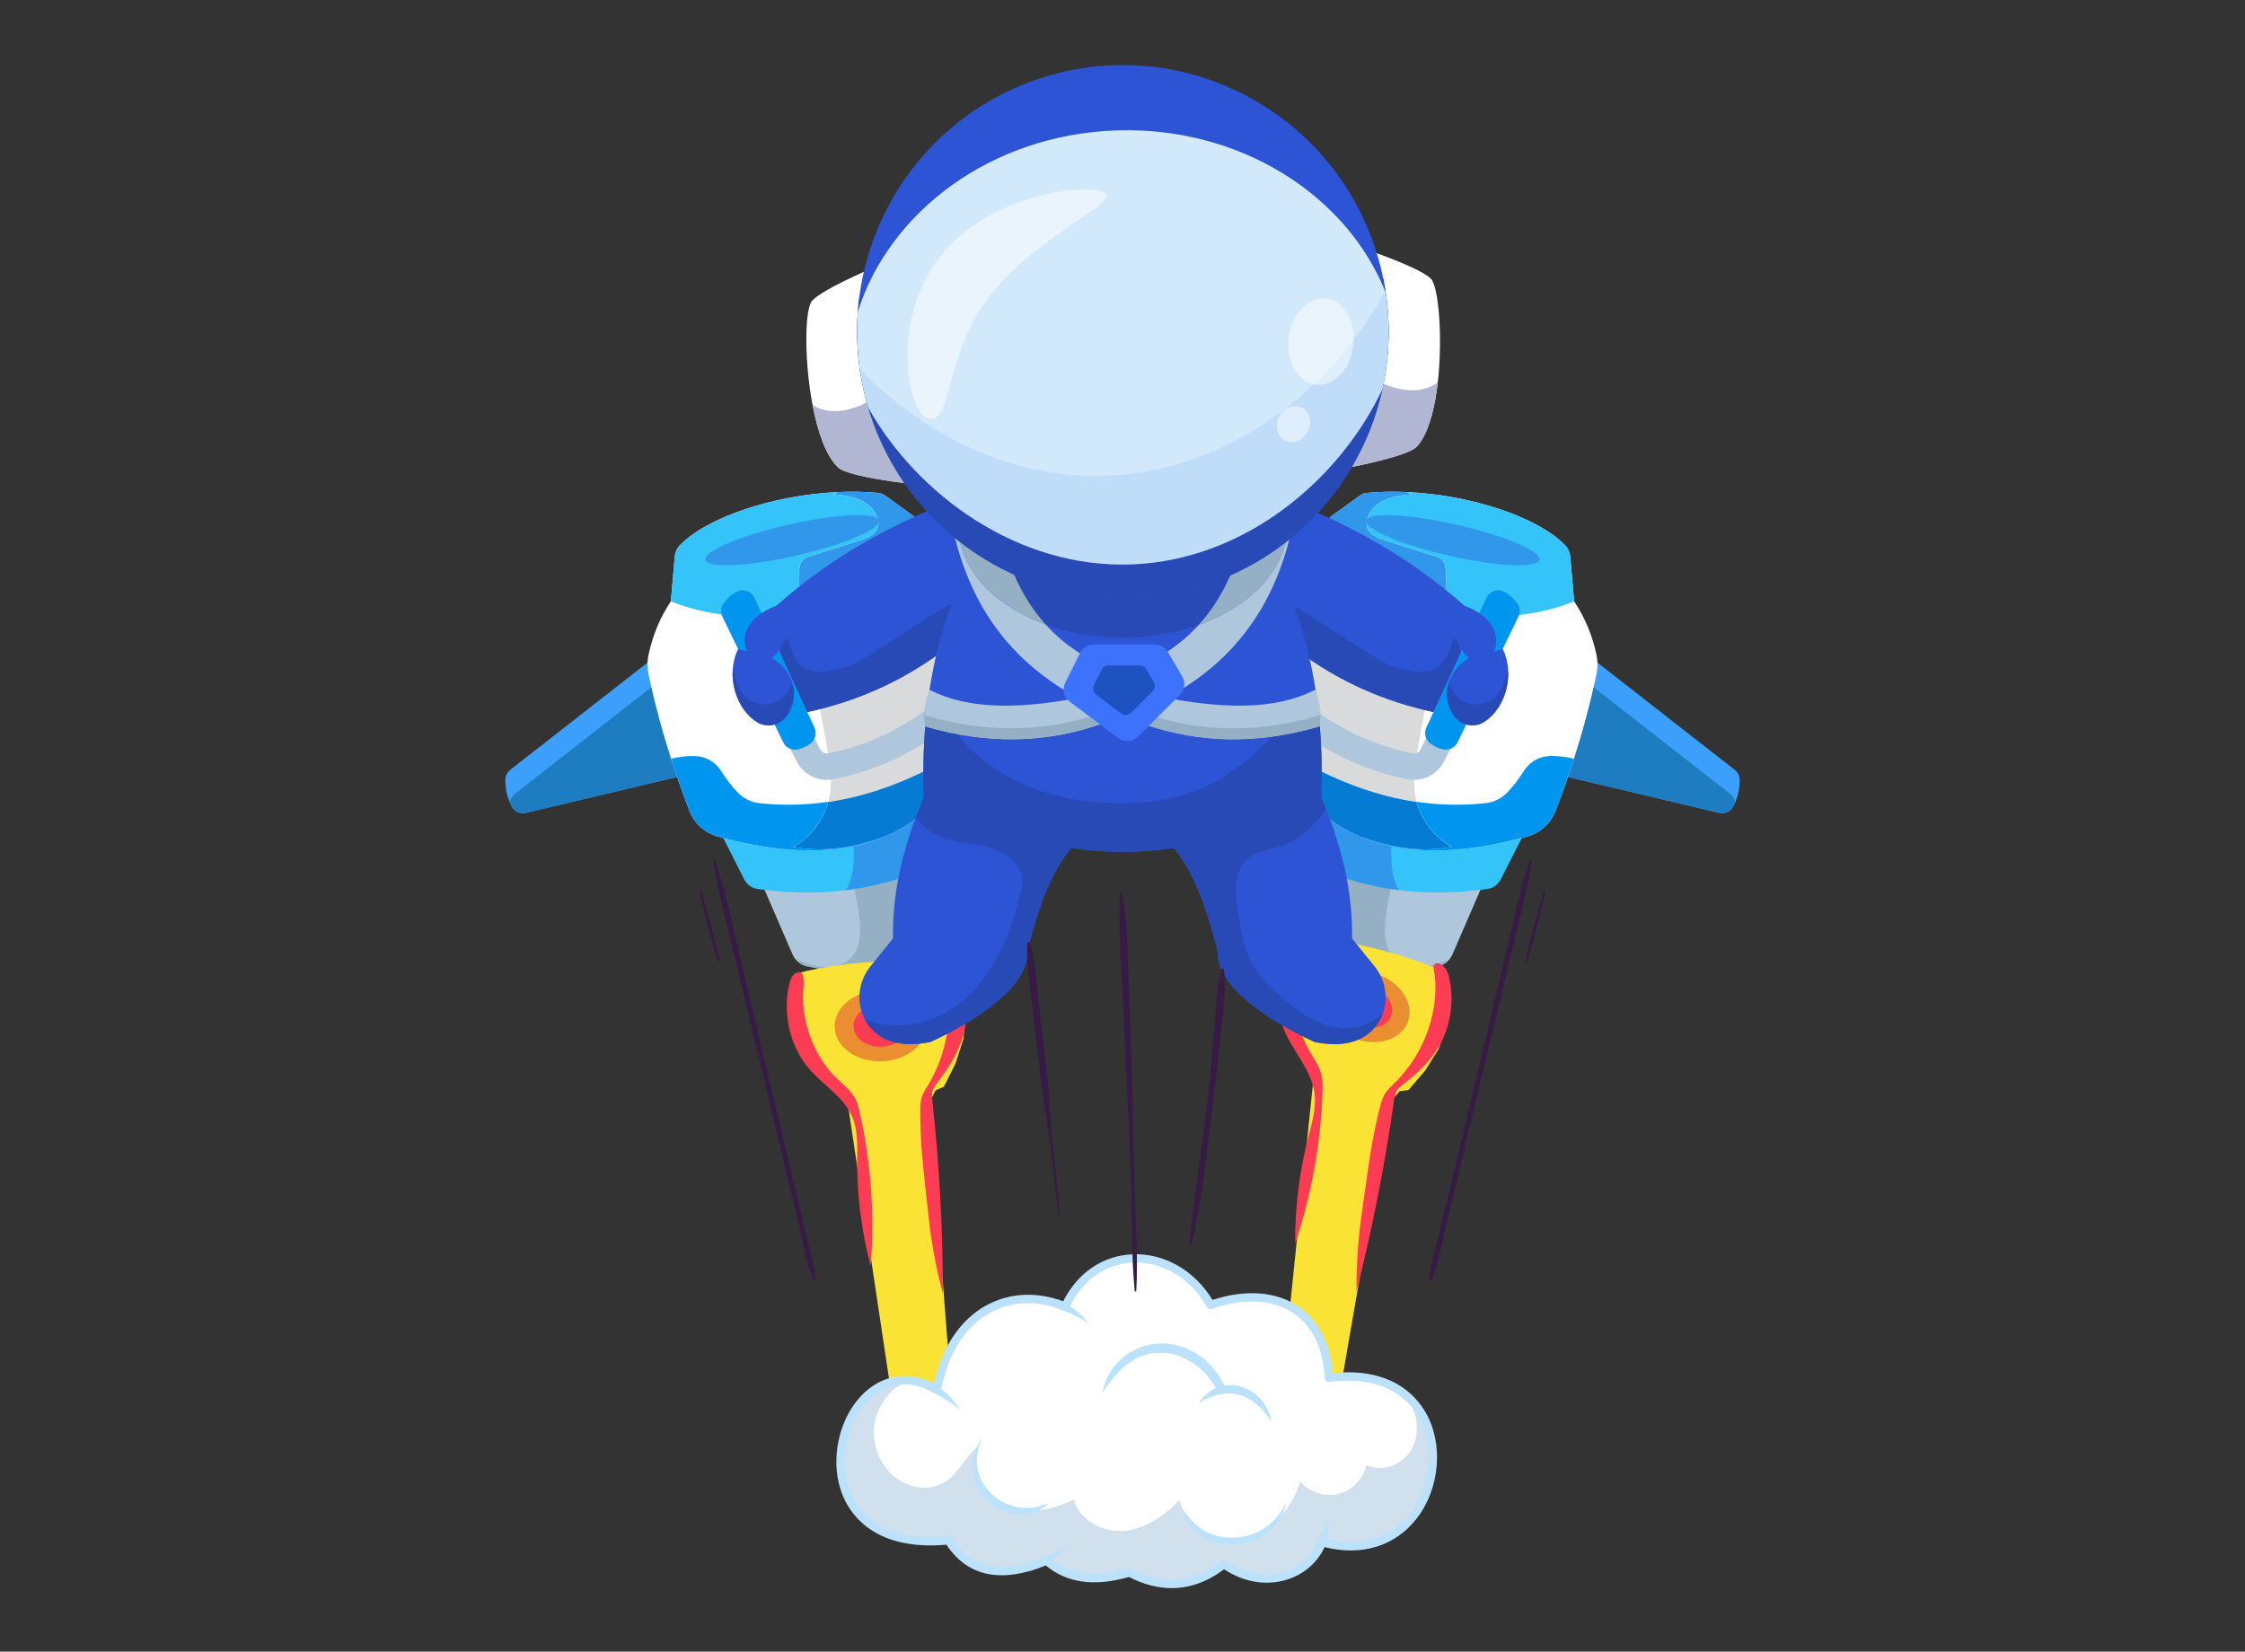<svg width="530" height="390" viewBox="0 0 530 390" fill="none" xmlns="http://www.w3.org/2000/svg">
<rect x="0" y="0" width="530" height="390" fill="#333333" stroke="none"/>
<g clip-path="url(#clip0_1441_49)">
<path d="M168.425 203.386C169.65 211.71 172.059 219.971 173.98 228.16C175.912 236.39 177.916 244.61 179.899 252.829C181.841 260.882 183.752 268.946 185.683 277.01C186.649 281.036 187.604 285.073 188.57 289.1C189.598 293.397 190.293 298.017 191.944 302.127C192.059 302.418 192.588 302.428 192.557 302.043C192.214 298.09 190.948 294.157 190.023 290.307C189.016 286.114 188.019 281.91 187.012 277.717C185.05 269.487 183.077 261.267 181.124 253.037C179.172 244.807 177.262 236.567 175.257 228.347C173.233 220.023 171.623 211.377 168.903 203.251C168.788 202.96 168.383 203.085 168.425 203.386Z" fill="#371A45"/>
<path d="M165.142 210.515C166.399 216.04 167.697 221.596 169.472 226.985C169.556 227.246 169.94 227.142 169.888 226.871C168.756 221.315 167.136 215.842 165.485 210.421C165.412 210.203 165.09 210.296 165.142 210.515Z" fill="#371A45"/>
<path d="M161.489 183.085L161.178 183.158L124.117 191.95C122.799 192.262 121.428 191.637 120.805 190.42C120.649 190.108 120.493 189.806 120.369 189.494C119.621 187.746 119.258 185.925 119.31 184.052C119.33 183.158 119.746 182.325 120.441 181.784L154.74 154.992L161.489 183.085Z" fill="#3C9FFC"/>
<path d="M161.176 183.156L124.116 191.948C122.797 192.26 121.426 191.636 120.803 190.419C120.648 190.107 120.492 189.805 120.367 189.493C120.461 188.712 120.855 187.984 121.489 187.495L155.787 160.703L161.176 183.156Z" fill="#1E7DC1"/>
<path d="M219.199 203.023L217.881 222.865C217.787 224.239 217.008 225.404 215.824 225.903C207.549 229.399 199.075 230.076 190.415 228.151C189.678 227.984 188.992 227.63 188.421 227.141C187.861 226.673 187.404 226.059 187.103 225.362L179.574 207.976L200.602 205.354L219.199 203.023Z" fill="#AFC7DD"/>
<path d="M219.2 203.023L217.881 222.865C217.788 224.239 217.009 225.404 215.825 225.903C207.549 229.399 199.076 230.076 190.416 228.151C189.678 227.984 188.993 227.63 188.422 227.141L188.578 226.819C190.821 227.703 193.167 228.39 195.493 228.328C197.819 228.265 200.145 227.35 201.506 225.456C202.7 223.791 203.032 221.565 203.032 219.411C203.022 215.863 202.212 212.304 201.402 208.798C201.132 207.643 200.872 206.499 200.602 205.344L219.2 203.023Z" fill="#95B0C4"/>
<path d="M223.383 189.32L221.752 201.983C221.597 203.148 220.901 204.105 219.894 204.553C218.149 205.333 216.384 206.03 214.608 206.665C211.4 207.799 208.16 208.694 204.879 209.349C203.155 209.693 201.421 209.974 199.676 210.192C197.091 210.515 194.474 210.702 191.847 210.744C188.472 210.806 185.045 210.639 181.598 210.254C180.653 210.15 179.698 210.036 178.742 209.89C177.465 209.703 176.323 208.86 175.7 207.643L170.508 197.394L186.478 194.949L197.329 193.295L200.694 192.775L209.094 191.495L218.772 190.017L223.383 189.32Z" fill="#35C4FA"/>
<path d="M223.386 189.32L221.756 201.983C221.6 203.148 220.904 204.105 219.897 204.553C218.153 205.333 216.387 206.03 214.612 206.665C211.403 207.799 208.163 208.694 204.882 209.349C203.158 209.693 201.424 209.974 199.68 210.192C202.203 206.197 201.829 199.808 200.708 192.795L209.108 191.516L218.786 190.038L223.386 189.32Z" fill="#3197EA"/>
<path d="M227.425 136.266L227.144 148.002L226.386 179.445L223.323 184.148L218.598 191.41C215.701 193.97 212.514 195.978 209.035 197.466C198.35 202.065 184.996 201.784 169.493 197.539C166.409 196.696 163.906 194.417 162.754 191.421C161.175 187.321 159.732 183.243 158.424 179.174C156.274 172.453 154.499 165.794 153.107 159.198C152.982 158.573 152.899 157.939 152.879 157.304C152.837 156.451 152.91 155.587 153.076 154.755C154.052 150.062 155.828 145.807 158.382 141.978L159.296 131.427C159.379 130.439 159.794 129.492 160.49 128.774C166.835 122.178 182.525 116.903 197.727 116.195C200.967 116.039 204.196 116.091 207.301 116.393C207.913 116.455 208.485 116.674 208.973 117.027L215.868 122.011L226.885 135.589L227.425 136.266Z" fill="white"/>
<path d="M205.783 116.276C204.776 116.213 203.758 116.161 202.73 116.141C203.758 116.161 204.776 116.203 205.783 116.276Z" fill="#D9DADB"/>
<path d="M227.426 136.267L227.146 148.004L226.388 179.447L223.324 184.15L222.234 179.967C213.771 184.618 204.945 187.979 195.547 189.342C195.672 188.894 195.776 188.447 195.848 187.989C196.565 184.066 195.911 180.04 195.194 176.117C193.855 168.709 192.339 161.322 190.781 153.955C190.158 150.98 189.514 147.994 189.078 144.987C200.947 143.582 213.74 140.003 226.886 135.602L227.426 136.267Z" fill="#D9DADB"/>
<path d="M226.883 135.597C213.747 139.998 200.944 143.578 189.075 144.982C188.577 141.538 188.338 138.094 188.68 134.64C188.763 133.787 188.909 132.892 189.48 132.268C189.968 131.727 190.695 131.487 191.391 131.269C195.253 130.052 199.106 128.824 202.969 127.607C204.734 127.045 206.738 126.244 207.257 124.464C207.475 123.736 207.382 122.945 207.143 122.217C206.478 120.24 204.734 118.763 202.813 117.951C200.882 117.139 198.774 116.9 196.697 116.692L197.569 116.338C197.621 116.286 197.663 116.245 197.725 116.203C198.016 116.193 198.306 116.182 198.597 116.161C199.989 116.109 201.38 116.109 202.751 116.13C203.779 116.151 204.796 116.203 205.804 116.265C206.302 116.307 206.811 116.349 207.309 116.39C207.922 116.453 208.493 116.671 208.981 117.025L215.876 122.009L226.883 135.597Z" fill="#3197EA"/>
<path d="M207.259 124.464C206.739 126.244 204.735 127.045 202.97 127.607C199.107 128.824 195.255 130.052 191.392 131.269C190.707 131.488 189.98 131.727 189.481 132.268C188.91 132.892 188.765 133.787 188.682 134.64C188.339 138.095 188.578 141.549 189.076 144.982C177.862 146.314 167.457 145.69 158.371 141.986L159.285 131.436C159.368 130.447 159.783 129.5 160.479 128.782C166.824 122.186 182.514 116.911 197.716 116.203C197.664 116.245 197.612 116.286 197.56 116.338L196.688 116.692C198.765 116.9 200.872 117.15 202.804 117.951C204.725 118.763 206.48 120.23 207.134 122.217C207.383 122.945 207.477 123.736 207.259 124.464Z" fill="#35C4FA"/>
<path d="M187.842 131.203C199.158 128.636 207.96 124.915 207.503 122.892C207.045 120.868 197.502 121.309 186.187 123.876C174.872 126.443 166.07 130.164 166.527 132.187C166.984 134.21 176.527 133.769 187.842 131.203Z" fill="#3197EA"/>
<path d="M223.321 184.146L218.596 191.409C218.368 191.617 218.14 191.804 217.901 192.002C217.672 192.189 217.444 192.387 217.205 192.574C217.039 192.709 216.873 192.834 216.707 192.969C216.592 193.053 216.478 193.146 216.364 193.229C216.333 193.25 216.291 193.282 216.26 193.313C216.094 193.438 215.938 193.552 215.772 193.667C215.544 193.833 215.315 193.989 215.087 194.145C214.931 194.249 214.786 194.353 214.619 194.457C214.433 194.582 214.225 194.717 214.028 194.842C213.363 195.269 212.678 195.664 211.992 196.039C211.753 196.174 211.504 196.299 211.255 196.434C210.518 196.809 209.781 197.162 209.023 197.485C201.972 200.107 194.558 201.408 187.258 199.961C191.297 197.745 194.34 193.802 195.555 189.359C204.952 187.986 213.778 184.625 222.241 179.984L223.321 184.146Z" fill="#057BD3"/>
<path d="M209.023 197.474C198.338 202.073 184.994 201.782 169.491 197.537C166.407 196.694 163.905 194.415 162.752 191.419C161.174 187.319 159.73 183.241 158.422 179.173V179.162C160.457 178.663 162.482 178.423 164.496 178.548C166.885 178.704 169.003 180.088 170.28 182.117C171.412 183.927 172.7 185.613 174.164 187.132C175.545 188.558 177.373 189.463 179.345 189.66C184.953 190.243 190.342 190.097 195.555 189.327C194.34 193.781 191.297 197.714 187.258 199.93C194.558 201.386 201.972 200.086 209.023 197.474Z" fill="#0096F0"/>
<path d="M187.78 229.94C187.78 229.94 202.681 225.448 223.667 227.41L226.709 231.289L227.965 239.638L227.457 245.312L225.588 251.086L222.846 256.593L220.884 257.44L219.305 260.595L224.674 329.573H210.479L200.24 261.219L197.302 257.886L191.321 251.622L187.416 244.933L186.554 239.482L186.461 232.493L187.78 229.94Z" fill="#FAE335"/>
<path d="M219.171 256.103C218.538 257.151 217.853 258.177 217.531 259.37C217.282 260.295 217.261 261.276 217.25 262.245C217.24 265.913 217.417 269.58 217.738 273.237C217.905 275.154 218.112 277.06 218.32 278.977C218.538 280.984 218.756 282.99 218.974 284.997C219.151 286.658 219.338 288.33 219.545 289.991C220.22 295.207 221.248 300.38 222.598 305.441C222.588 290.258 221.767 275.087 220.127 260.005C220.023 259.091 219.929 258.143 220.241 257.296C220.449 256.728 220.823 256.237 221.196 255.769C223.761 252.447 226.149 248.835 227.344 244.722C228.839 239.572 228.351 233.798 225.994 229.027C225.526 228.08 224.955 227.132 224.125 226.552C223.533 226.14 222.006 225.594 221.539 226.463C221.155 227.177 222.069 228.514 222.307 229.161C223.107 231.29 223.605 233.53 223.844 235.816C224.312 240.341 223.72 244.967 222.307 249.259C221.518 251.656 220.469 253.963 219.171 256.103Z" fill="#FC3C53"/>
<path d="M197.563 254.638C199.142 256.154 200.948 257.503 201.956 259.509C202.475 260.535 202.755 261.683 203.004 262.831C205.652 274.625 206.514 286.864 205.559 298.948C203.399 290.821 202.319 282.361 202.361 273.9C202.381 270.612 202.548 267.201 201.385 264.169C199.484 259.186 194.583 256.466 191.156 252.531C186.536 247.247 184.656 239.366 186.328 232.355C186.556 231.396 186.909 230.37 187.709 229.88C190.575 228.152 189.588 233.648 189.568 234.863C189.536 237.393 189.869 239.924 190.513 242.365C191.759 247.047 194.178 251.383 197.563 254.638Z" fill="#FC3C53"/>
<path d="M208.158 250.6C214.166 250.411 218.933 246.491 218.806 241.844C218.679 237.198 213.706 233.585 207.698 233.774C201.691 233.964 196.923 237.884 197.05 242.53C197.177 247.176 202.151 250.789 208.158 250.6Z" fill="#EA8E31"/>
<path d="M208.063 247.165C211.617 247.053 214.438 244.732 214.363 241.981C214.287 239.231 211.345 237.092 207.791 237.203C204.237 237.315 201.416 239.636 201.492 242.387C201.567 245.138 204.509 247.277 208.063 247.165Z" fill="#FC3C53"/>
<path d="M361.11 203.259C358.39 211.385 356.78 220.021 354.755 228.355C352.751 236.575 350.841 244.815 348.889 253.046C346.936 261.276 344.963 269.506 343.001 277.725C342.035 281.752 341.08 285.789 340.114 289.816C339.159 293.832 337.819 297.931 337.466 302.051C337.435 302.426 337.954 302.436 338.079 302.135C339.668 298.181 340.343 293.749 341.329 289.607C342.295 285.581 343.25 281.544 344.216 277.517C346.178 269.287 348.141 261.057 350.114 252.837C352.056 244.784 354.029 236.731 355.918 228.667C357.871 220.312 360.342 211.874 361.588 203.384C361.619 203.082 361.214 202.958 361.11 203.259Z" fill="#371A45"/>
<path d="M364.517 210.421C362.866 215.842 361.246 221.315 360.114 226.871C360.062 227.142 360.436 227.246 360.53 226.985C362.305 221.596 363.603 216.04 364.86 210.515C364.912 210.296 364.59 210.203 364.517 210.421Z" fill="#371A45"/>
<path d="M368.516 183.085L368.827 183.158L405.887 191.95C407.206 192.262 408.577 191.637 409.2 190.42C409.356 190.108 409.511 189.806 409.636 189.494C410.384 187.746 410.747 185.925 410.695 184.052C410.674 183.158 410.259 182.325 409.553 181.784L375.255 154.992L368.516 183.085Z" fill="#3C9FFC"/>
<path d="M368.824 183.156L405.884 191.948C407.203 192.26 408.574 191.636 409.197 190.419C409.353 190.107 409.508 189.805 409.633 189.493C409.54 188.712 409.145 187.984 408.512 187.495L374.213 160.703L368.824 183.156Z" fill="#1E7DC1"/>
<path d="M310.801 203.023L312.12 222.865C312.213 224.239 312.992 225.404 314.176 225.903C322.452 229.399 330.925 230.076 339.585 228.151C340.322 227.984 341.008 227.63 341.579 227.141C342.139 226.673 342.596 226.059 342.897 225.362L350.426 207.976L329.398 205.354L310.801 203.023Z" fill="#AFC7DD"/>
<path d="M310.801 203.023L312.12 222.865C312.213 224.239 312.992 225.404 314.176 225.903C322.452 229.399 330.925 230.076 339.585 228.151C340.322 227.984 341.008 227.63 341.579 227.141L341.423 226.819C339.18 227.703 336.833 228.39 334.507 228.328C332.181 228.265 329.855 227.35 328.495 225.456C327.301 223.791 326.969 221.565 326.969 219.411C326.979 215.863 327.789 212.304 328.599 208.798C328.869 207.643 329.128 206.499 329.398 205.344L310.801 203.023Z" fill="#95B0C4"/>
<path d="M306.617 189.32L308.247 201.983C308.403 203.148 309.099 204.105 310.106 204.553C311.851 205.333 313.616 206.03 315.392 206.665C318.6 207.799 321.84 208.694 325.121 209.349C326.845 209.693 328.579 209.974 330.324 210.192C332.909 210.515 335.526 210.702 338.153 210.744C341.528 210.806 344.955 210.639 348.402 210.254C349.347 210.15 350.302 210.036 351.258 209.89C352.535 209.703 353.677 208.86 354.3 207.643L359.492 197.394L343.522 194.949L332.67 193.295L329.306 192.775L320.905 191.495L311.228 190.017L306.617 189.32Z" fill="#35C4FA"/>
<path d="M306.617 189.32L308.247 201.983C308.403 203.148 309.099 204.105 310.106 204.553C311.851 205.333 313.616 206.03 315.392 206.665C318.6 207.799 321.84 208.694 325.121 209.349C326.845 209.693 328.579 209.974 330.324 210.192C327.8 206.197 328.174 199.808 329.296 192.795L320.895 191.516L311.217 190.038L306.617 189.32Z" fill="#3197EA"/>
<path d="M302.574 136.266L302.855 148.002L303.613 179.445L306.676 184.148L311.401 191.41C314.298 193.97 317.486 195.978 320.964 197.466C331.649 202.065 345.003 201.784 360.506 197.539C363.59 196.696 366.093 194.417 367.245 191.421C368.824 187.321 370.267 183.243 371.575 179.174C373.725 172.453 375.5 165.794 376.892 159.198C377.017 158.573 377.1 157.939 377.12 157.304C377.162 156.451 377.089 155.587 376.923 154.755C375.947 150.062 374.171 145.807 371.617 141.978L370.703 131.427C370.62 130.439 370.205 129.492 369.509 128.774C363.164 122.178 347.474 116.903 332.272 116.195C329.032 116.039 325.803 116.091 322.698 116.393C322.086 116.455 321.514 116.674 321.026 117.027L314.132 122.011L303.114 135.589L302.574 136.266Z" fill="white"/>
<path d="M324.215 116.276C325.222 116.213 326.24 116.161 327.268 116.141C326.24 116.161 325.222 116.203 324.215 116.276Z" fill="#D9DADB"/>
<path d="M302.574 136.267L302.855 148.004L303.613 179.447L306.676 184.15L307.766 179.967C316.229 184.618 325.055 187.979 334.453 189.342C334.328 188.894 334.224 188.447 334.152 187.989C333.435 184.066 334.089 180.04 334.806 176.117C336.145 168.709 337.661 161.322 339.219 153.955C339.842 150.98 340.486 147.994 340.922 144.987C329.053 143.582 316.25 140.003 303.114 135.602L302.574 136.267Z" fill="#D9DADB"/>
<path d="M303.117 135.597C316.253 139.998 329.056 143.578 340.925 144.982C341.423 141.538 341.662 138.094 341.32 134.64C341.237 133.787 341.091 132.892 340.52 132.268C340.032 131.727 339.305 131.487 338.609 131.269C334.747 130.052 330.894 128.824 327.031 127.607C325.266 127.045 323.262 126.244 322.743 124.464C322.525 123.736 322.618 122.945 322.857 122.217C323.522 120.24 325.266 118.763 327.187 117.951C329.119 117.139 331.226 116.9 333.303 116.692L332.431 116.338C332.379 116.286 332.338 116.245 332.275 116.203C331.984 116.193 331.694 116.182 331.403 116.161C330.012 116.109 328.62 116.109 327.249 116.13C326.221 116.151 325.204 116.203 324.197 116.265C323.698 116.307 323.189 116.349 322.691 116.39C322.078 116.453 321.507 116.671 321.019 117.025L314.124 122.009L303.117 135.597Z" fill="#3197EA"/>
<path d="M322.743 124.464C323.263 126.244 325.267 127.045 327.032 127.607C330.895 128.824 334.747 130.052 338.61 131.269C339.295 131.488 340.022 131.727 340.521 132.268C341.092 132.892 341.237 133.787 341.32 134.64C341.663 138.095 341.424 141.549 340.926 144.982C352.151 146.314 362.545 145.69 371.631 141.986L370.717 131.436C370.634 130.447 370.219 129.5 369.523 128.782C363.178 122.186 347.488 116.911 332.286 116.203C332.338 116.245 332.39 116.286 332.442 116.338L333.314 116.692C331.237 116.9 329.129 117.15 327.198 117.951C325.277 118.763 323.522 120.23 322.868 122.217C322.619 122.945 322.525 123.736 322.743 124.464Z" fill="#35C4FA"/>
<path d="M363.487 132.202C363.944 130.179 355.142 126.458 343.827 123.891C332.512 121.324 322.968 120.884 322.511 122.907C322.054 124.93 330.856 128.651 342.171 131.218C353.487 133.785 363.03 134.225 363.487 132.202Z" fill="#3197EA"/>
<path d="M306.676 184.146L311.4 191.409C311.629 191.617 311.857 191.804 312.096 192.002C312.325 192.189 312.553 192.387 312.792 192.574C312.958 192.709 313.124 192.834 313.29 192.969C313.405 193.053 313.519 193.146 313.633 193.229C313.664 193.25 313.706 193.282 313.737 193.313C313.903 193.438 314.059 193.552 314.225 193.667C314.453 193.833 314.682 193.989 314.91 194.145C315.066 194.249 315.211 194.353 315.367 194.457C315.554 194.582 315.762 194.717 315.959 194.842C316.624 195.269 317.309 195.664 317.994 196.039C318.233 196.174 318.482 196.299 318.732 196.434C319.469 196.809 320.206 197.162 320.964 197.485C328.015 200.107 335.429 201.408 342.729 199.961C338.689 197.745 335.647 193.802 334.432 189.359C325.035 187.986 316.208 184.625 307.745 179.984L306.676 184.146Z" fill="#057BD3"/>
<path d="M320.977 197.474C331.662 202.073 345.005 201.782 360.508 197.537C363.592 196.694 366.095 194.415 367.247 191.419C368.826 187.319 370.269 183.241 371.577 179.173L371.567 179.162C369.532 178.663 367.507 178.423 365.492 178.548C363.104 178.704 360.986 180.088 359.709 182.117C358.577 183.927 357.289 185.613 355.825 187.132C354.444 188.558 352.616 189.463 350.643 189.66C345.036 190.243 339.647 190.097 334.434 189.327C335.649 193.781 338.692 197.714 342.731 199.93C335.441 201.386 328.027 200.086 320.977 197.474Z" fill="#0096F0"/>
<path d="M305.952 221.172C305.952 221.172 321.113 221.16 340.437 229.207L342.358 233.868L341.486 242.375L339.606 247.751L336.429 252.827L332.493 257.397L330.437 257.65L328.174 260.263L316.274 329.03L302.868 324.874L310.023 255.279L308.07 251.169L303.969 243.307L301.934 235.653L302.453 230.093L304.083 223.255L305.952 221.172Z" fill="#FAE335"/>
<path d="M329.138 255.855C328.287 256.684 327.384 257.49 326.781 258.56C326.314 259.389 326.054 260.344 325.816 261.288C324.902 264.857 324.165 268.483 323.573 272.143C323.261 274.054 322.981 275.976 322.711 277.899C322.42 279.913 322.129 281.939 321.849 283.953C321.61 285.634 321.371 287.303 321.164 288.984C320.52 294.267 320.208 299.597 320.25 304.926C323.978 290.135 326.937 275.102 329.097 259.942C329.232 259.032 329.367 258.077 329.876 257.329C330.218 256.834 330.686 256.477 331.153 256.12C334.393 253.634 337.529 250.813 339.678 247.153C342.357 242.583 343.312 236.804 342.264 231.463C342.056 230.404 341.755 229.322 341.111 228.505C340.654 227.93 339.356 226.951 338.692 227.665C338.152 228.24 338.681 229.817 338.754 230.52C338.982 232.822 338.91 235.158 338.567 237.449C337.892 241.996 336.199 246.336 333.811 250.1C332.44 252.195 330.883 254.14 329.138 255.855Z" fill="#FC3C53"/>
<path d="M309.108 248.101C310.219 250.034 311.59 251.888 312.057 254.132C312.296 255.283 312.275 256.492 312.234 257.678C311.829 269.937 309.638 282.127 305.754 293.615C305.712 285.062 306.782 276.498 308.9 268.279C309.721 265.079 310.717 261.81 310.375 258.506C309.804 253.096 305.858 249.01 303.584 244.175C300.531 237.672 300.687 229.453 303.989 223.099C304.435 222.235 305.027 221.338 305.899 221.096C309.025 220.244 306.74 225.32 306.429 226.494C305.785 228.958 305.463 231.513 305.474 234.08C305.494 239.007 306.709 243.945 309.108 248.101Z" fill="#FC3C53"/>
<path d="M332.627 240.467C333.601 236.123 329.982 231.388 324.544 229.889C319.106 228.391 313.909 230.698 312.935 235.042C311.961 239.385 315.58 244.121 321.018 245.619C326.455 247.117 331.653 244.81 332.627 240.467Z" fill="#EA8E31"/>
<path d="M328.604 239.364C329.181 236.791 327.041 233.987 323.824 233.1C320.607 232.214 317.531 233.581 316.955 236.154C316.378 238.727 318.518 241.531 321.735 242.417C324.952 243.304 328.027 241.936 328.604 239.364Z" fill="#FC3C53"/>
<path d="M195.183 184.146C192.255 184.146 189.483 182.502 188.112 179.818L185.454 174.626C184.675 173.086 185.277 171.213 186.804 170.423C188.34 169.642 190.21 170.246 190.999 171.775L193.657 176.978C194 177.654 194.747 178.018 195.485 177.883C204.539 176.124 213.085 172.108 220.873 165.917C222.223 164.846 224.186 165.075 225.245 166.427C226.314 167.78 226.086 169.746 224.736 170.808C216.159 177.623 206.71 182.055 196.658 184.011C196.17 184.094 195.671 184.146 195.183 184.146Z" fill="#AFC7DD"/>
<path d="M178.144 141.194L192.266 171.763C192.91 173.168 192.453 174.822 191.186 175.706C190.417 176.237 189.545 176.632 188.611 176.903C187.126 177.33 185.547 176.643 184.883 175.249L170.553 145.606C170.044 144.555 170.179 143.306 170.875 142.37C171.747 141.205 172.796 140.289 174.063 139.675C175.579 138.936 177.438 139.654 178.144 141.194Z" fill="#0096F0"/>
<path d="M186.015 168.631C184.53 171.138 181.269 172.054 178.787 170.545C175.049 168.256 172.837 163.397 172.962 158.684C173.004 156.801 173.419 154.938 174.25 153.273L182.224 155.323C185.225 157.238 186.876 159.745 187.313 162.357C187.655 164.458 187.209 166.633 186.015 168.631Z" fill="#2C54D5"/>
<path d="M186.015 168.634C184.53 171.142 181.269 172.057 178.787 170.549C175.049 168.26 172.837 163.401 172.962 158.688L173.274 158.708C173.46 159.593 173.72 160.456 174.032 161.309C174.395 162.267 174.852 163.193 175.496 163.983C177.022 165.836 179.618 166.73 181.955 166.189C184.291 165.648 186.243 163.703 186.804 161.372C186.98 161.705 187.146 162.038 187.313 162.371C187.655 164.462 187.209 166.637 186.015 168.634Z" fill="#284AB6"/>
<path d="M241.444 126.896L233.137 144.064L227.55 149.12L222.234 153.948C212.67 161.002 202.079 165.664 190.584 168.129L184.177 154.26L183.876 153.605C178.112 161.751 169.286 148.225 183.304 143.023C193.823 133.659 206.139 126.063 220.167 120.133L241.444 126.896Z" fill="#2C54D5"/>
<path d="M227.549 149.12L222.233 153.948C212.669 161.002 202.078 165.663 190.583 168.129L184.176 154.26C184.176 154.145 184.186 154.021 184.186 153.906C184.269 152.616 184.882 151.294 186.024 150.681C186.616 153.24 187.426 156.008 189.586 157.496C191.818 159.015 194.788 158.713 197.426 158.12C198.776 157.818 200.125 157.454 201.392 156.892C202.69 156.32 203.884 155.55 205.068 154.801C210.302 151.461 215.525 148.111 220.748 144.76C222.357 143.73 224.04 142.679 225.94 142.461L224.829 143.397C224.974 143.408 225.12 143.408 225.265 143.418C226.283 145.197 227.051 147.122 227.549 149.12Z" fill="#284AB6"/>
<path d="M333.837 184.146C336.765 184.146 339.538 182.502 340.908 179.818L343.567 174.626C344.345 173.086 343.743 171.213 342.217 170.423C340.68 169.642 338.811 170.246 338.022 171.775L335.363 176.978C335.021 177.654 334.273 178.018 333.536 177.883C324.481 176.124 315.935 172.108 308.147 165.917C306.797 164.846 304.835 165.075 303.775 166.427C302.706 167.78 302.934 169.746 304.284 170.808C312.861 177.623 322.311 182.055 332.362 184.011C332.85 184.094 333.338 184.146 333.837 184.146Z" fill="#AFC7DD"/>
<path d="M350.869 141.194L336.747 171.763C336.103 173.168 336.56 174.822 337.827 175.706C338.596 176.237 339.468 176.632 340.402 176.903C341.887 177.33 343.466 176.643 344.13 175.249L358.46 145.606C358.969 144.555 358.834 143.306 358.138 142.37C357.266 141.205 356.217 140.289 354.95 139.675C353.434 138.936 351.586 139.654 350.869 141.194Z" fill="#0096F0"/>
<path d="M343.008 168.631C344.493 171.138 347.753 172.054 350.235 170.545C353.973 168.256 356.185 163.397 356.061 158.684C356.019 156.801 355.604 154.938 354.773 153.273L346.798 155.323C343.797 157.238 342.146 159.745 341.71 162.357C341.357 164.458 341.814 166.633 343.008 168.631Z" fill="#2C54D5"/>
<path d="M343.008 168.634C344.493 171.142 347.753 172.057 350.235 170.549C353.973 168.26 356.185 163.401 356.061 158.688L355.749 158.708C355.562 159.593 355.303 160.456 354.991 161.309C354.628 162.267 354.171 163.193 353.527 163.983C352 165.836 349.404 166.73 347.068 166.189C344.732 165.648 342.779 163.703 342.219 161.372C342.042 161.705 341.876 162.038 341.71 162.371C341.357 164.462 341.814 166.637 343.008 168.634Z" fill="#284AB6"/>
<path d="M287.566 126.896L295.874 144.064L301.46 149.12L306.777 153.948C316.34 161.002 326.932 165.664 338.427 168.129L344.834 154.26L345.135 153.605C350.908 161.751 359.735 148.225 345.716 143.023C335.197 133.659 322.882 126.063 308.853 120.133L287.566 126.896Z" fill="#2C54D5"/>
<path d="M301.461 149.12L306.778 153.948C316.341 161.002 326.933 165.663 338.428 168.129L344.835 154.26C344.835 154.145 344.824 154.021 344.824 153.906C344.741 152.616 344.128 151.294 342.986 150.681C342.394 153.24 341.584 156.008 339.414 157.496C337.182 159.015 334.212 158.713 331.574 158.12C330.224 157.818 328.874 157.454 327.608 156.892C326.31 156.32 325.116 155.55 323.932 154.801C318.698 151.461 313.475 148.111 308.252 144.76C306.643 143.73 304.96 142.679 303.06 142.461L304.171 143.397C304.026 143.408 303.88 143.408 303.735 143.418C302.728 145.197 301.959 147.122 301.461 149.12Z" fill="#284AB6"/>
<path d="M326.501 239.195C326.065 240.413 325.421 241.578 324.538 242.619C321.797 245.834 317.29 247.425 310.354 246.031C298.412 240.548 287.987 232.932 287.509 225.649C287.447 224.639 287.229 223.64 286.969 222.652C284.529 213.506 281.528 205.463 277.125 200.24C268.984 201.447 260.906 201.395 252.868 200.24C248.455 205.463 245.454 213.506 243.025 222.652C242.765 223.63 242.547 224.629 242.485 225.649C242.017 232.932 231.592 240.548 219.65 246.031C212.724 247.425 208.197 245.834 205.466 242.619C204.947 242.005 204.511 241.349 204.147 240.662C202.07 236.729 202.59 231.777 205.487 228.198L210.824 221.591C210.637 211.633 212.776 202.113 216.265 192.843C216.836 191.313 217.449 189.804 218.093 188.296C217.781 179.535 218.186 171.222 219.36 163.377C220.554 155.396 222.547 147.915 225.361 140.955L227.459 133.599L227.947 131.871L229.432 126.648L229.484 126.461L298.558 127.657L300.396 127.689L301.933 132.475L302.389 133.9L304.653 140.955C307.519 148.03 309.513 155.636 310.707 163.741C311.839 171.471 312.233 179.67 311.922 188.296C312.296 189.18 312.659 190.054 313.012 190.939C316.937 200.813 319.388 210.957 319.191 221.591L324.528 228.198C327.062 231.329 327.768 235.543 326.501 239.195Z" fill="#2C54D5"/>
<path d="M326.498 239.201C326.062 240.419 325.418 241.584 324.536 242.624C321.794 245.839 317.288 247.431 310.351 246.037C298.41 240.554 287.984 232.938 287.507 225.654C287.444 224.645 287.226 223.646 286.967 222.658C284.526 213.512 281.526 205.469 277.123 200.246C268.982 201.453 260.903 201.401 252.866 200.246C248.453 205.469 245.452 213.512 243.022 222.658C242.762 223.636 242.544 224.635 242.482 225.654C242.015 232.938 231.589 240.554 219.648 246.037C212.722 247.431 208.194 245.839 205.463 242.624C204.944 242.01 204.508 241.355 204.145 240.668C211.465 243.852 220.894 241.719 227.197 236.423C234.621 230.191 238.474 220.671 240.831 211.265C241.132 210.058 241.412 208.84 241.319 207.602C241.007 203.565 236.875 200.922 232.96 199.976C229.035 199.018 224.809 199.06 221.205 197.25C219.18 196.23 217.529 194.69 216.263 192.848C216.834 191.319 217.446 189.81 218.09 188.302C217.779 179.541 218.184 171.228 219.357 163.382L220.208 163.591C223.614 172.643 230.956 179.947 239.606 184.254C248.255 188.562 258.131 190.05 267.777 189.561C272.076 189.342 276.375 188.739 280.456 187.376C292.761 183.297 301.774 172.955 310.175 163.07C310.351 163.289 310.538 163.518 310.704 163.736C311.836 171.467 312.231 179.666 311.919 188.291C312.293 189.176 312.657 190.05 313.01 190.934C310.434 195.179 306.447 198.54 301.712 199.986C299.396 200.694 296.842 201.006 294.921 202.483C291.141 205.396 291.556 211.109 292.325 215.822C293.031 220.15 293.789 224.593 296.032 228.36C297.704 231.158 300.102 233.427 302.574 235.528C306.229 238.639 310.289 241.563 314.993 242.489C319.084 243.28 323.757 242.208 326.498 239.201Z" fill="#284AB6"/>
<path d="M298.545 127.65L292.377 130.802C290.238 137.378 287.133 143.007 282.969 147.575C277.611 149.489 271.526 150.571 265.078 150.571C258.494 150.571 252.295 149.447 246.854 147.46C242.742 142.903 239.679 137.316 237.56 130.802L229.43 126.64L229.482 126.453L298.545 127.65Z" fill="#284AB6"/>
<path d="M246.854 147.458C237.914 144.191 231.039 138.604 227.935 131.862C226.938 129.677 226.325 127.367 226.18 124.984L229.419 126.639L237.55 130.801C239.668 137.314 242.742 142.901 246.854 147.458Z" fill="#95B0C4"/>
<path d="M255.724 154.73L251.83 163.314C240.979 156.739 232.381 147.416 227.449 133.588C226.41 130.696 225.538 127.606 224.832 124.297L226.172 124.984C226.317 127.366 226.93 129.676 227.926 131.861C231.021 138.603 237.895 144.201 246.846 147.458C249.4 150.288 252.349 152.712 255.724 154.73Z" fill="#AFC7DD"/>
<path d="M259.804 170.996C247.032 175.428 233.304 175.886 218.424 171.516C217.915 168.467 218.299 165.596 219.431 162.859C228.652 167.666 240.666 167.219 252.608 165.138L259.804 170.996Z" fill="#AFC7DD"/>
<path d="M218.425 168.913C218.352 168.476 218.3 168.049 218.269 167.633C218.165 168.902 218.207 170.192 218.425 171.514C233.315 175.884 247.043 175.426 259.805 170.994L257.52 169.131C245.413 172.866 232.433 173.022 218.425 168.913Z" fill="#95B0C4"/>
<path d="M303.975 124.875C303.83 127.528 303.114 130.067 301.919 132.47C298.648 139.025 291.805 144.425 282.969 147.578C287.143 143 290.238 137.381 292.377 130.806L298.545 127.653L303.975 124.875Z" fill="#95B0C4"/>
<path d="M305.099 124.297C304.372 127.72 303.459 130.904 302.379 133.89C297.436 147.541 288.869 156.791 278.101 163.314L274.207 154.73C277.53 152.743 280.448 150.35 282.971 147.572C291.808 144.419 298.651 139.019 301.922 132.465C303.116 130.061 303.832 127.512 303.978 124.869L305.099 124.297Z" fill="#AFC7DD"/>
<path d="M270.113 170.996C282.886 175.428 296.613 175.886 311.493 171.516C312.002 168.467 311.618 165.596 310.486 162.859C301.265 167.666 289.251 167.219 277.309 165.138L270.113 170.996Z" fill="#AFC7DD"/>
<path d="M311.504 168.913C297.496 173.022 284.516 172.866 272.398 169.141L270.113 171.004C282.886 175.436 296.613 175.894 311.493 171.524C311.711 170.192 311.753 168.902 311.649 167.633C311.628 168.059 311.576 168.486 311.504 168.913Z" fill="#95B0C4"/>
<path d="M258.175 152.164H272.64C273.896 152.164 275.059 152.83 275.692 153.912L279.119 159.739C279.939 161.133 279.711 162.902 278.569 164.046L268.663 173.972C267.416 175.221 265.444 175.366 264.031 174.305L252.505 165.648C251.134 164.618 250.698 162.756 251.467 161.227L255.008 154.141C255.61 152.924 256.835 152.164 258.175 152.164Z" fill="#3C72FC"/>
<path d="M261.686 157.141H269.079C269.723 157.141 270.315 157.484 270.637 158.035L272.381 161.022C272.797 161.739 272.682 162.645 272.101 163.227L267.044 168.305C266.41 168.94 265.403 169.012 264.676 168.471L258.789 164.039C258.093 163.508 257.865 162.561 258.259 161.771L260.066 158.139C260.377 157.526 261 157.141 261.686 157.141Z" fill="#1E52C1"/>
<path d="M312.097 364.102C308.909 372.498 297.871 375.734 288.961 369.294C282.056 374.756 274.621 375.505 266.625 371.292C259.087 373.518 252.379 373.196 247.083 368.493C236.481 372.956 228.755 371.385 223.947 363.696C187.811 367.286 195.319 324.887 214.228 325.917C216.398 326.031 218.724 326.728 221.154 328.123C224.747 309.342 238.848 303.266 251.465 308.541C258.64 292.955 277.767 293.86 285.773 308.146C301.733 302.548 313.145 310.32 313.696 325.334C322.481 324.179 328.742 326.354 332.74 330.214C345.284 342.283 335.689 370.761 312.097 364.102Z" fill="white"/>
<path d="M312.097 364.102C308.909 372.499 297.871 375.734 288.961 369.294C282.056 374.756 274.621 375.506 266.625 371.292C259.087 373.518 252.379 373.196 247.083 368.493C236.481 372.956 228.755 371.385 223.947 363.696C187.811 367.286 195.319 324.887 214.228 325.917L214.301 326.031C210.345 327.779 207.344 331.546 206.534 335.791C205.713 340.036 207.094 344.656 210.116 347.756C213.356 351.086 218.828 352.47 222.816 350.097C226.325 348.016 227.945 343.73 231.195 341.253C228.184 346.185 231.517 353.167 236.792 355.518C242.067 357.87 248.298 356.6 253.511 354.093C254.809 359.014 260.385 361.927 265.452 361.459C270.509 360.991 274.974 357.859 278.463 354.155C279.875 360.564 287.341 364.466 293.748 363.093C300.155 361.709 305.077 356.08 306.967 349.806C309.116 352.355 312.761 353.541 315.991 352.74C319.22 351.929 321.889 349.171 322.584 345.904C326.271 347.829 331.203 345.852 333.228 342.231C335.263 338.6 334.692 333.897 332.553 330.339C332.626 330.297 332.688 330.266 332.761 330.235C345.284 342.283 335.689 370.761 312.097 364.102Z" fill="#D1E0ED"/>
<path d="M276.615 374.997C273.334 374.997 269.959 374.123 266.522 372.364C258.339 374.695 251.912 373.81 246.896 369.648C236.325 373.925 228.444 372.281 223.439 364.748C207.219 366.153 201.259 358.359 199.14 353.542C195.558 345.395 197.843 334.439 204.332 328.602C208.891 324.503 214.706 323.806 220.459 326.625C222.4 318.01 226.803 311.486 232.961 308.167C238.392 305.244 244.757 304.942 250.987 307.283C254.435 300.489 260.364 296.452 267.404 296.171C274.881 295.879 282.025 299.979 286.241 306.95C294.122 304.38 301.308 304.921 306.541 308.5C311.287 311.747 314.142 317.303 314.641 324.232C328.254 322.807 334.235 329.424 336.603 333.586C340.839 341.015 339.926 351.534 334.422 358.599C329.365 365.091 321.473 367.516 312.689 365.31C310.996 369.024 307.756 371.823 303.665 373.04C298.837 374.487 293.53 373.581 288.993 370.543C285.036 373.509 280.893 374.997 276.615 374.997ZM266.626 370.294C266.781 370.294 266.948 370.335 267.093 370.408C274.704 374.424 281.662 373.8 288.349 368.514C288.702 368.233 289.19 368.223 289.553 368.483C293.717 371.49 298.65 372.447 303.094 371.105C306.874 369.971 309.823 367.287 311.173 363.739C311.36 363.25 311.879 362.99 312.377 363.135C323.758 366.35 330.082 360.888 332.844 357.34C337.87 350.889 338.721 341.306 334.869 334.543C331.099 327.936 323.633 325.013 313.831 326.313C313.551 326.344 313.27 326.271 313.052 326.084C312.834 325.907 312.709 325.637 312.699 325.356C312.45 318.582 309.864 313.172 305.41 310.123C300.539 306.794 293.686 306.419 286.106 309.073C285.649 309.229 285.14 309.041 284.912 308.615C281.132 301.873 274.455 297.856 267.477 298.137C260.925 298.397 255.421 302.341 252.379 308.948C252.15 309.437 251.59 309.655 251.091 309.447C245.152 306.971 239.046 307.127 233.906 309.905C227.894 313.151 223.823 319.508 222.141 328.3C222.079 328.623 221.871 328.883 221.58 329.018C221.289 329.154 220.947 329.133 220.666 328.977C215.256 325.855 209.929 326.24 205.672 330.069C199.878 335.282 197.77 345.437 200.968 352.72C204.291 360.284 212.422 363.822 223.854 362.688C224.228 362.646 224.602 362.833 224.799 363.156C229.337 370.418 236.502 371.854 246.699 367.557C247.052 367.412 247.457 367.474 247.748 367.734C252.348 371.813 258.433 372.666 266.345 370.325C266.439 370.304 266.532 370.294 266.626 370.294Z" fill="#BCE2FB"/>
<path d="M231.923 339.711C228.247 346.973 232.805 354.486 240.427 355.921C242.743 356.296 245.11 355.911 247.488 354.902C245.754 356.941 242.867 357.836 240.23 357.545C231.663 356.775 226.16 346.744 231.923 339.711Z" fill="#BCE2FB"/>
<path d="M282.98 331.331C288.017 323.611 298.764 327.107 300.135 335.733C295.929 328.97 289.896 327.024 282.98 331.331Z" fill="#BCE2FB"/>
<path d="M287.497 328.664C285.005 323.482 279.844 319.497 274.009 319.435C267.664 319.279 263.479 323.961 260.25 328.924C260.53 327.374 261.081 325.865 261.86 324.46C265.037 318.519 272.586 315.741 278.91 317.968C283.624 319.476 287.487 323.305 289.325 327.831C289.782 329.028 288.069 329.798 287.497 328.664Z" fill="#BCE2FB"/>
<path d="M279.398 356.506C280.779 358.732 282.503 360.553 284.798 361.718C289.284 363.903 294.933 363.425 298.993 360.501C301.049 359.044 302.658 356.943 303.728 354.508C303.281 357.13 301.869 359.669 299.751 361.469C296.584 364.184 292.098 365.308 288.007 364.507C283.988 363.768 279.855 360.803 279.398 356.506Z" fill="#BCE2FB"/>
<path d="M219.827 326.326C221.218 327.169 222.537 328.147 223.71 329.25C224.884 330.353 225.901 331.591 226.742 332.923C224.344 330.977 221.717 329.489 218.975 328.126C217.646 327.554 218.549 325.64 219.827 326.326Z" fill="#BCE2FB"/>
<path d="M249.992 306.932C252.723 308.243 255.246 310.126 257.053 312.551C255.225 311.344 253.335 310.324 251.3 309.554C250.604 309.284 249.898 309.034 249.202 308.774C247.936 308.243 248.735 306.37 249.992 306.932Z" fill="#BCE2FB"/>
<path d="M310.25 365.645C311.288 363.189 312.939 360.692 314.102 358.102C313.853 360.973 313.105 363.845 312.015 366.592C311.382 367.903 309.564 366.946 310.25 365.645Z" fill="#BCE2FB"/>
<path d="M243.084 368.886C246.012 367.928 248.972 366.929 251.37 364.911C251.537 364.765 251.703 364.63 251.869 364.484C251.038 365.993 249.792 367.304 248.349 368.344C246.905 369.385 245.275 370.176 243.614 370.81C243.105 371.008 242.523 370.748 242.336 370.238C242.098 369.645 242.492 369.042 243.084 368.886Z" fill="#BCE2FB"/>
<path d="M322.874 59.031C322.874 59.031 336.581 63.682 338.066 66.148C340.807 70.705 341.337 98.08 334.473 105.467C331.783 108.36 311.379 111.71 311.379 111.71L322.874 59.031Z" fill="white"/>
<path d="M311.379 111.714C311.379 111.714 331.783 108.363 334.473 105.471C337.152 102.589 338.709 96.658 339.436 90.228C339.218 90.436 332.209 96.97 317.298 84.755C317.287 84.745 317.277 84.745 317.267 84.734L311.379 111.714Z" fill="#B1B6D3"/>
<path d="M221.38 114.969C221.38 114.969 200.789 113.096 197.891 110.401C195.005 107.717 193.021 101.911 191.817 95.554C189.937 85.628 189.958 74.339 191.433 71.446C192.731 68.887 206.064 63.258 206.064 63.258L213.54 88.479L221.38 114.969Z" fill="white"/>
<path d="M221.379 114.969C221.379 114.969 200.788 113.097 197.891 110.402C195.004 107.717 193.021 101.912 191.816 95.554C192.055 95.752 199.521 101.755 213.498 88.49C213.508 88.479 213.519 88.479 213.519 88.469L221.379 114.969Z" fill="#B1B6D3"/>
<path d="M265.317 89.703L265.328 89.932L265.172 89.828L265.317 89.703Z" fill="#D8D8D8"/>
<path d="M265.171 89.825L265.026 89.94L265.016 89.711L265.171 89.825Z" fill="#D8D8D8"/>
<path d="M285.003 137.98C317.854 126.974 335.57 91.332 324.571 58.371C313.573 25.411 278.025 7.613 245.174 18.619C212.323 29.625 194.607 65.267 205.606 98.227C216.604 131.188 252.152 148.985 285.003 137.98Z" fill="#2C54D5"/>
<path d="M327.775 76.019C329.052 110.739 302.012 139.903 267.392 141.162C232.772 142.411 203.677 115.276 202.399 80.555C202.264 76.893 202.441 73.282 202.919 69.766C209.087 99.18 235.638 120.769 266.603 119.656C297.568 118.532 322.458 95.091 326.456 65.312C327.193 68.767 327.64 72.356 327.775 76.019Z" fill="#284AB6"/>
<path d="M327.776 76.017C327.973 81.459 327.485 86.776 326.374 91.853C326.374 91.853 326.364 91.853 326.364 91.864C316.26 113.328 293.831 132.296 267.103 133.264C240.375 134.231 216.627 116.928 204.976 96.254C204.976 96.244 204.965 96.244 204.965 96.244C203.48 91.26 202.598 85.995 202.401 80.554C202.317 78.171 202.359 75.82 202.536 73.499C210.137 49.725 234.196 31.849 263.344 30.799C292.491 29.748 317.807 45.844 327.122 69.015C327.464 71.304 327.683 73.645 327.776 76.017Z" fill="#D2E8FB"/>
<g opacity="0.35">
<path d="M327.773 76.023C327.97 81.465 327.482 86.781 326.371 91.859C326.371 91.859 326.361 91.859 326.361 91.869C316.257 113.334 293.828 132.302 267.1 133.269C240.372 134.237 216.624 116.934 204.973 96.26C204.973 96.249 204.962 96.249 204.962 96.249C204.08 93.274 203.415 90.215 202.969 87.062C217.6 102.388 238.461 113.178 261.212 112.356C290.194 111.305 314.752 91.703 326.994 68.719C327.036 68.823 327.077 68.916 327.119 69.02C327.462 71.309 327.68 73.651 327.773 76.023Z" fill="#9AC6F3"/>
</g>
<g opacity="0.5">
<path d="M219.719 98.948C215.13 99.115 210.498 80.969 218.743 65.456C229.885 44.48 260.497 42.805 261.338 45.968C262.179 49.131 239.573 58.329 230.29 74.893C223.437 87.129 224.309 98.782 219.719 98.948Z" fill="white"/>
</g>
<g opacity="0.5">
<path d="M319.495 81.527C320.12 75.902 317.208 70.961 312.991 70.49C308.773 70.019 304.847 74.198 304.222 79.823C303.597 85.448 306.509 90.389 310.726 90.86C314.944 91.331 318.87 87.153 319.495 81.527Z" fill="white"/>
</g>
<g opacity="0.5">
<path d="M308.797 101.746C309.827 99.558 309.118 97.055 307.214 96.156C305.31 95.257 302.932 96.302 301.903 98.491C300.873 100.679 301.582 103.182 303.486 104.081C305.39 104.98 307.768 103.935 308.797 101.746Z" fill="white"/>
</g>
<path d="M242.491 222.832C242.367 228.294 243.333 233.86 243.914 239.292C244.485 244.608 245.098 249.925 245.731 255.232C246.365 260.569 247.403 265.844 248.026 271.172C248.628 276.322 249.21 281.493 249.947 286.633C249.968 286.779 250.207 286.747 250.196 286.602C249.75 281.118 249.168 275.614 248.524 270.142C247.912 264.866 247.777 259.498 247.206 254.202C246.635 248.885 246.032 243.568 245.409 238.262C244.807 233.111 244.496 227.774 243.229 222.738C243.125 222.311 242.491 222.405 242.491 222.832Z" fill="#371A45"/>
<path d="M264.412 210.881C263.904 218.747 264.693 226.748 265.035 234.603C265.368 242.344 265.721 250.085 266.095 257.816C266.458 265.557 266.884 273.288 267.081 281.039C267.278 288.936 267.112 296.917 267.881 304.783C267.901 305.022 268.244 305.032 268.254 304.783C268.691 296.896 268.109 288.926 267.86 281.039C267.611 273.132 267.538 265.214 267.33 257.296C267.123 249.378 266.873 241.47 266.531 233.563C266.209 225.999 266.219 218.268 264.994 210.787C264.932 210.444 264.433 210.558 264.412 210.881Z" fill="#371A45"/>
<path d="M288.329 228.979C287.072 233.89 287.031 239.217 286.563 244.243C286.044 249.799 285.587 255.365 284.964 260.901C283.749 271.805 281.766 282.657 280.852 293.592C280.832 293.863 281.257 293.915 281.32 293.655C283.791 283.291 284.85 272.481 286.148 261.91C286.813 256.531 287.498 251.151 288.038 245.751C288.578 240.31 289.533 234.514 288.983 229.062C288.941 228.719 288.433 228.594 288.329 228.979Z" fill="#371A45"/>
</g>
<defs>
<clipPath id="clip0_1441_49">
<rect width="294" height="361" fill="white" transform="translate(118 14)"/>
</clipPath>
</defs>
</svg>
